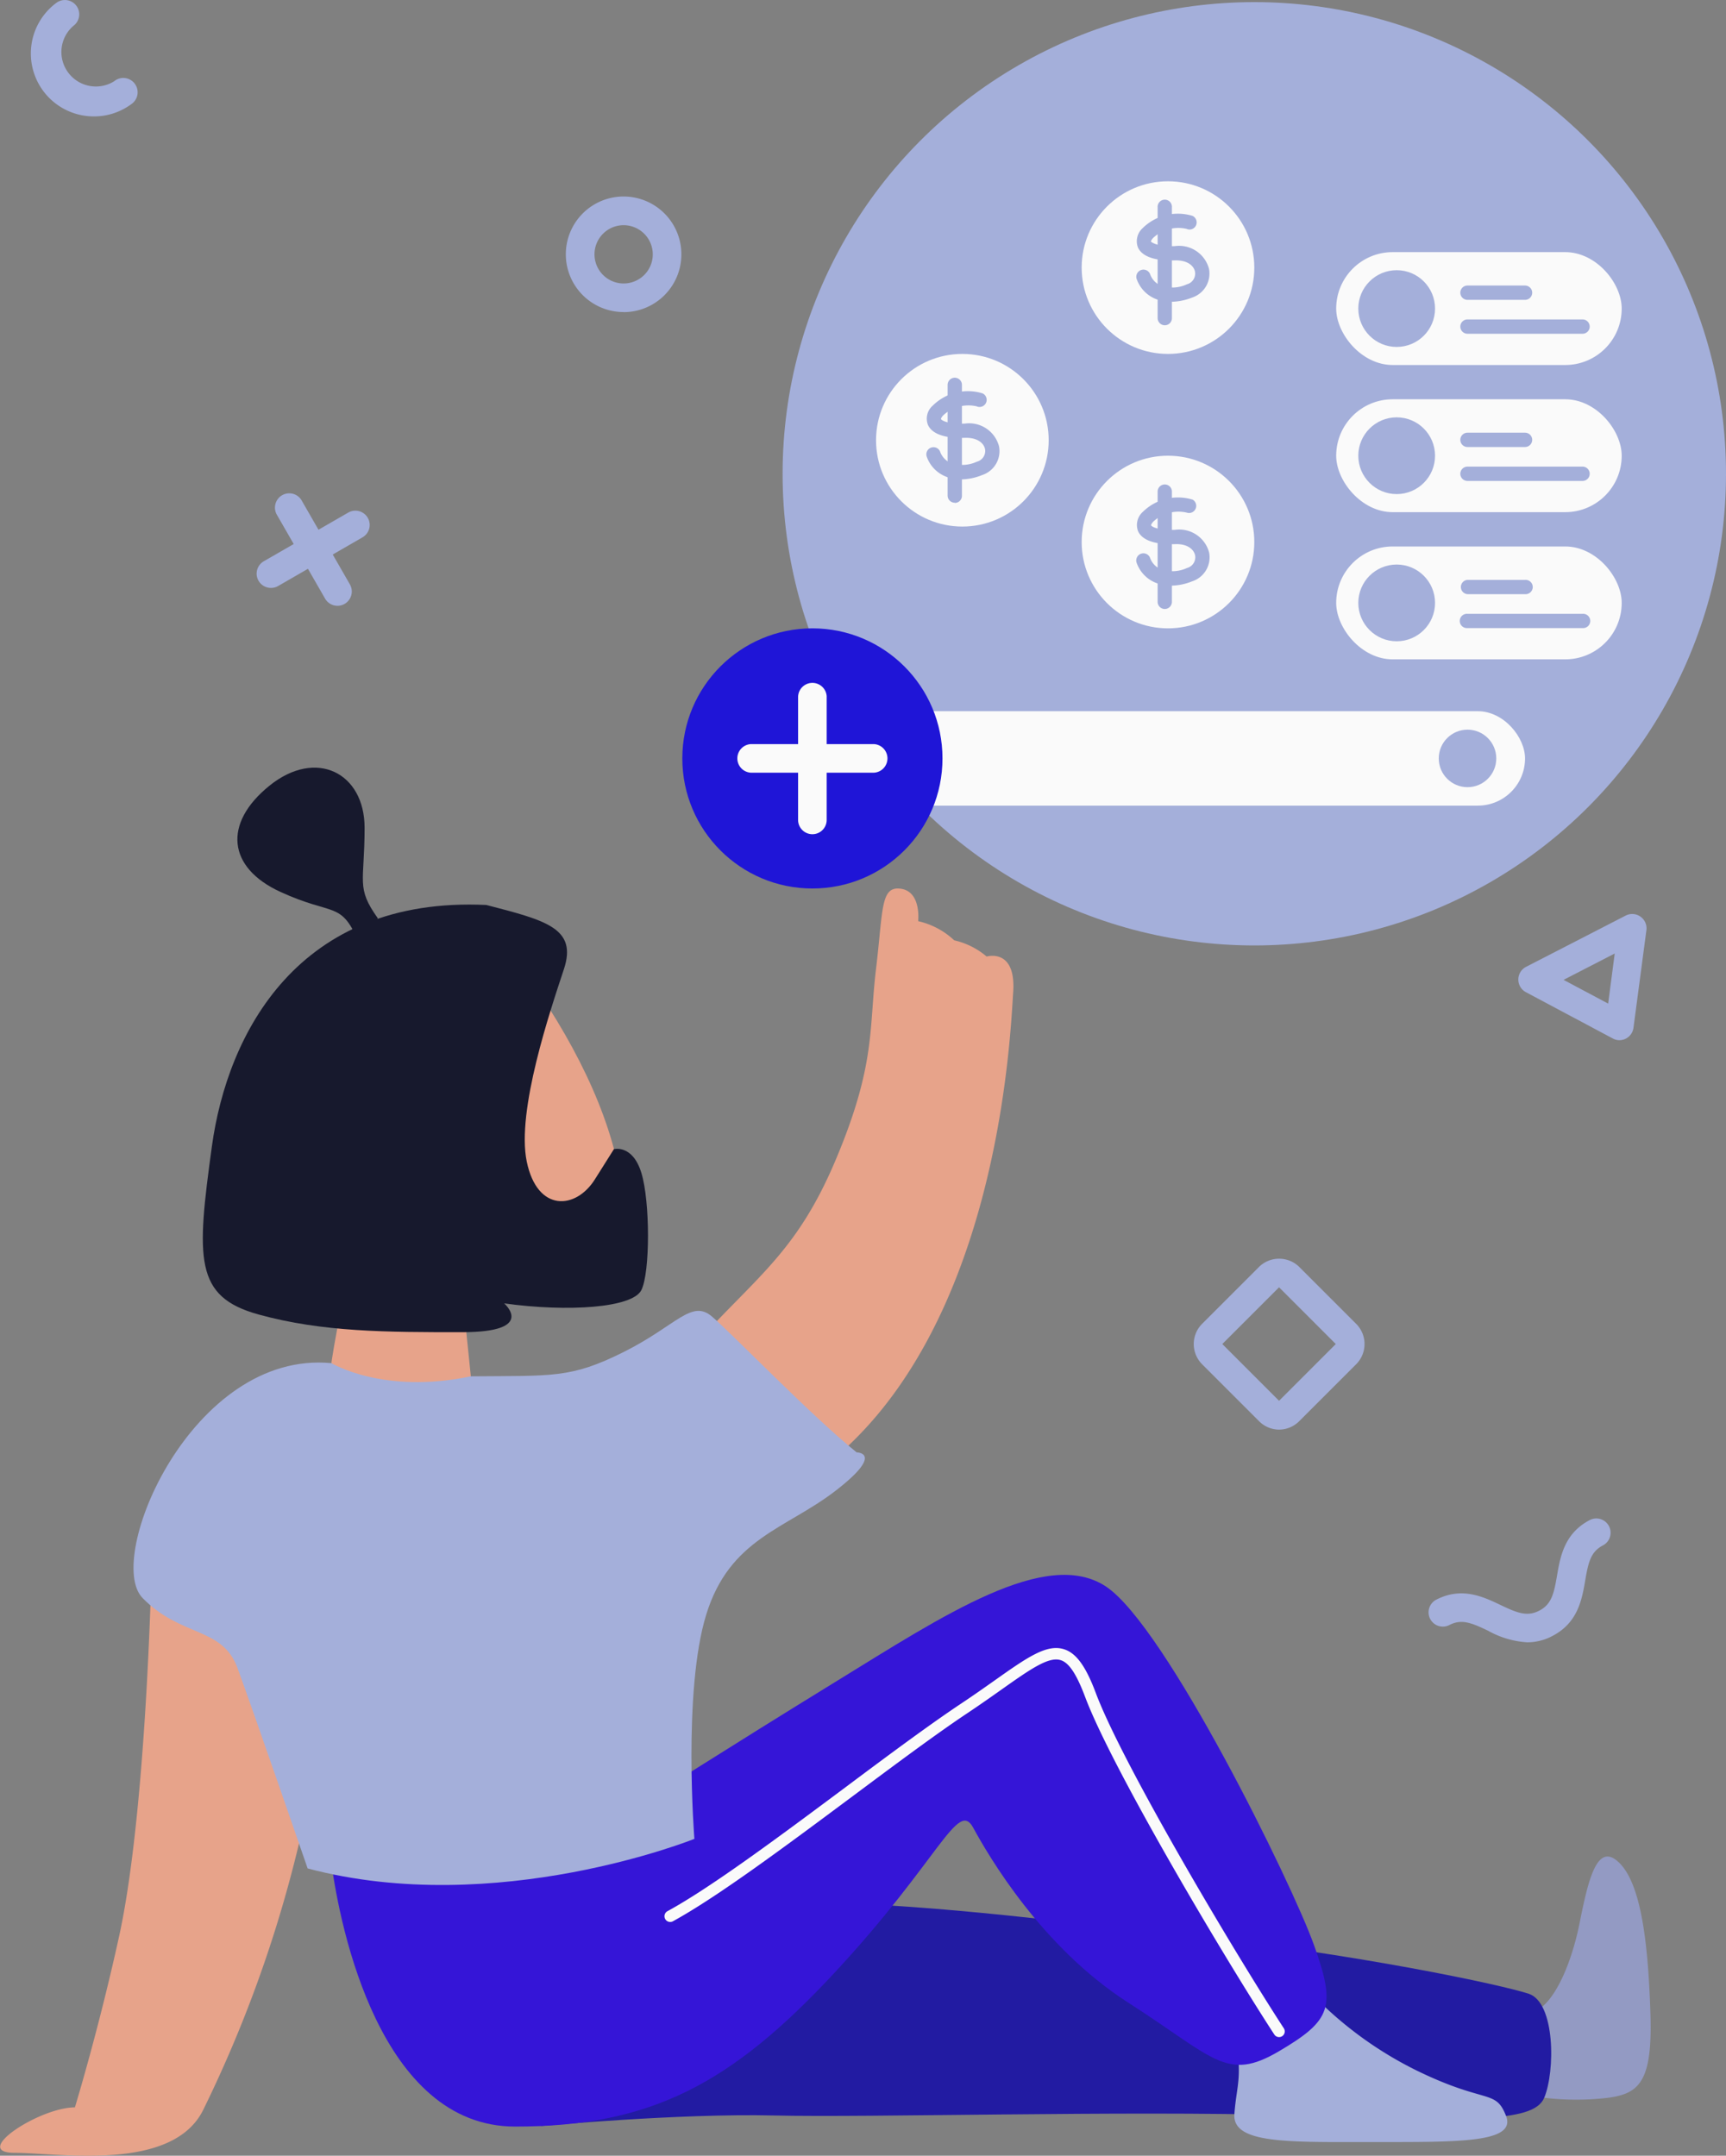 <?xml version="1.0" encoding="utf-8"?>
<svg id="Layer_1" data-name="Layer 1" viewBox="0 0 400.31 500" xmlns="http://www.w3.org/2000/svg">
  <rect x="0" y="0" width="400.31" height="500" fill="#808080" stroke="none"/>
  <title>Untitled-5</title>
  <g id="Group_136" data-name="Group 136">
    <g id="Group_82" data-name="Group 82">
      <path id="Path_179" data-name="Path 179" d="M346.5,298.58l13.16,13.16L346.5,324.9l-13.16-13.16,13.16-13.16m0-6.63a6.61,6.61,0,0,0-4.68,1.94l-13.16,13.16a6.63,6.63,0,0,0,0,9.38l13.16,13.16a6.61,6.61,0,0,0,4.7,2h0a6.65,6.65,0,0,0,4.7-2l13.16-13.16a6.63,6.63,0,0,0,0-9.38l-13.16-13.16a6.64,6.64,0,0,0-4.7-1.94Z" transform="translate(-49.85 0)" fill="#a4afda"/>
    </g>
    <g id="Group_83" data-name="Group 83">
      <path id="Path_180" data-name="Path 180" d="M425.49,241.27a3.25,3.25,0,0,1-1.56-.39l-20.16-10.74a3.32,3.32,0,0,1,0-5.88l23.13-11.9a3.32,3.32,0,0,1,4.46,1.44,3.26,3.26,0,0,1,.34,1.94l-3,22.65a3.31,3.31,0,0,1-3.29,2.88Zm-13-14,10.34,5.51,1.52-11.62Z" transform="translate(-49.85 0)" fill="#a4afda"/>
    </g>
    <g id="Group_84" data-name="Group 84">
      <path id="Path_181" data-name="Path 181" d="M194.49,72.38A13.4,13.4,0,1,1,207.88,59a13.4,13.4,0,0,1-13.39,13.4Zm0-20.15A6.76,6.76,0,1,0,201.25,59h0A6.78,6.78,0,0,0,194.49,52.23Z" transform="translate(-49.85 0)" fill="#a4afda"/>
    </g>
    <g id="Group_85" data-name="Group 85">
      <circle id="Ellipse_19" data-name="Ellipse 19" cx="290.91" cy="109.89" r="109.4" fill="#a4afda"/>
    </g>
    <g id="Group_88" data-name="Group 88">
      <g id="Group_86" data-name="Group 86">
        <path id="Path_182" data-name="Path 182" d="M128.13,140.51a3.31,3.31,0,0,1-2.88-1.66L114,119.28a3.32,3.32,0,0,1,5.75-3.31h0L131,135.54a3.32,3.32,0,0,1-1.23,4.53A3.25,3.25,0,0,1,128.13,140.51Z" transform="translate(-49.85 0)" fill="#a4afda"/>
      </g>
      <g id="Group_87" data-name="Group 87">
        <path id="Path_183" data-name="Path 183" d="M112.71,136.36a3.31,3.31,0,0,1-1.66-6.19l19.57-11.28a3.31,3.31,0,0,1,3.31,5.74h0l-19.57,11.29A3.29,3.29,0,0,1,112.71,136.36Z" transform="translate(-49.85 0)" fill="#a4afda"/>
      </g>
    </g>
    <g id="Group_89" data-name="Group 89">
      <path id="Path_184" data-name="Path 184" d="M404.07,380.92a21.16,21.16,0,0,1-9.08-2.68c-3.85-1.84-6.17-2.8-9-1.32a3.31,3.31,0,0,1-3.06-5.87c5.92-3.07,10.91-.71,14.92,1.21,3.85,1.83,6.16,2.79,9,1.32s3.4-3.93,4.12-8.13c.75-4.38,1.69-9.82,7.61-12.89a3.31,3.31,0,0,1,3.06,5.87c-2.86,1.48-3.41,3.93-4.13,8.13-.75,4.38-1.68,9.82-7.61,12.89A12.33,12.33,0,0,1,404.07,380.92Z" transform="translate(-49.85 0)" fill="#a4afda"/>
    </g>
    <g id="Group_90" data-name="Group 90">
      <path id="Path_185" data-name="Path 185" d="M71.64,27A14.6,14.6,0,0,1,62.94.65,3.31,3.31,0,1,1,66.87,6a8,8,0,0,0,9.47,12.84,3.32,3.32,0,1,1,3.93,5.34A14.5,14.5,0,0,1,71.64,27Z" transform="translate(-49.85 0)" fill="#a4afda"/>
    </g>
    <g id="Group_91" data-name="Group 91">
      <path id="Path_186" data-name="Path 186" d="M137.49,213c-5.13-7.19-3.08-8.21-3.08-21s-11.28-18.48-22.07-9.76-9.75,19,2.57,24.64,13.86,2.05,18,11.28Z" transform="translate(-49.85 0)" fill="#17192d"/>
    </g>
    <g id="Group_92" data-name="Group 92">
      <path id="Path_187" data-name="Path 187" d="M175,230.43c11.28,16.94,18.47,33.88,19.5,49.28s-35.93,14.88-35.93,14.88-61.22-10.87-42.09-47.73S175,230.43,175,230.43Z" transform="translate(-49.85 0)" fill="#e7a38a"/>
    </g>
    <g id="Group_93" data-name="Group 93">
      <path id="Path_188" data-name="Path 188" d="M129.79,299.21c-2.57,12.83-3.08,16.94-3.08,16.94S138,328,159.05,319.23l-2.05-20Z" transform="translate(-49.85 0)" fill="#e7a38a"/>
    </g>
    <g id="Group_94" data-name="Group 94">
      <path id="Path_189" data-name="Path 189" d="M162.64,209.9c13.87,3.59,21.13,5.39,18,14.88s-11.07,32.85-8.62,44.65,11.39,11.14,15.8,4.11l4.41-7s4.32-1.18,6.37,5.49,2.05,23.09,0,27.2-16.94,5.14-31.82,3.08c0,0,7.7,6.68-9.75,6.68s-32.34,0-47.23-4.11S95.4,292,99,265.84,119,207.85,162.64,209.9Z" transform="translate(-49.85 0)" fill="#17192d"/>
    </g>
    <g id="Group_95" data-name="Group 95">
      <path id="Path_190" data-name="Path 190" d="M209.52,313.58c15.06-17.11,24.73-22.24,34.12-44.48s7.71-30.47,9.38-44.32,1-19.33,5.78-18.64,4,7.52,4,7.52a17.94,17.94,0,0,1,8.36,4.44,17.64,17.64,0,0,1,7.52,3.76s6.84-2.05,6.16,8.22S281.39,310.84,239,341.64Z" transform="translate(-49.85 0)" fill="#e7a38a"/>
    </g>
    <g id="Group_96" data-name="Group 96">
      <path id="Path_191" data-name="Path 191" d="M408,486.56a62.77,62.77,0,0,0,14.88,0c7.19-1,10.27-3.77,9.75-19.59s-2.05-29.76-7.18-34.86-7.19,3.64-9.24,13.9-6.67,20.87-12.32,21C403.89,467,396.7,483.48,408,486.56Z" transform="translate(-49.85 0)" fill="#939ac3"/>
    </g>
    <g id="Group_97" data-name="Group 97">
      <path id="Path_192" data-name="Path 192" d="M85,364.23c-.68,24.64-2.73,63-7.52,84.86s-10.26,39.7-10.26,39.7c-8.22,0-24.28,10.54-14,10.54s36.47,4.52,43.71-9.86a296,296,0,0,0,24.32-71.16c5.51-28.75-8.46-54.07-8.46-54.07Z" transform="translate(-49.85 0)" fill="#e7a38a"/>
    </g>
    <g id="Group_98" data-name="Group 98">
      <path id="Path_193" data-name="Path 193" d="M175.5,493.09s31.8-2.94,53.87-2.42,80.59-1.15,120.11-.06,55.95,2.11,58.52-4.05,2.57-22.07-3.59-24.12-39.53-9.24-81.62-13.87-61.08-7.18-96-7.7-72.38,3.45-75.45,26.11S175.5,493.09,175.5,493.09Z" transform="translate(-49.85 0)" style="fill: rgb(34, 27, 162);"/>
    </g>
    <g id="Group_99" data-name="Group 99">
      <path id="Path_194" data-name="Path 194" d="M336.14,471.16c2.05,10.78.51,12.19,0,19.19s12.83,6.48,32.34,6.48,33.11.23,30.67-6.05-4.5-2.68-20.41-10.38a87.3,87.3,0,0,1-25.66-19Z" transform="translate(-49.85 0)" fill="#a4afda"/>
    </g>
    <g id="Group_100" data-name="Group 100">
      <path id="Path_195" data-name="Path 195" d="M126.71,432.11c2,14.93,11.28,61.13,42.61,61.13s50.08-9.76,74.32-35.93,28.33-40,31.93-33.38,15.91,27.72,35.93,40.55,22.8,18.48,35,11.28,13.24-10.26,8.1-24.63S320.23,377.21,306.38,368s-37.69,6.68-62.73,22.07-43.54,27.23-43.54,27.23Z" transform="translate(-49.85 0)" style="fill: rgb(53, 21, 215);"/>
    </g>
    <g id="Group_101" data-name="Group 101">
      <path id="Path_196" data-name="Path 196" d="M346.51,472.49a1.33,1.33,0,0,1-1.11-.6c-11.61-17.82-37.6-61.61-43.87-78.28-2-5.32-3.76-8-5.72-8.56-2.8-.86-7.14,2.21-13.71,6.85-2.3,1.63-4.9,3.46-7.85,5.43-7.28,4.85-16.73,11.9-26.74,19.36-15.39,11.46-31.31,23.32-41.62,28.95a1.33,1.33,0,0,1-1.28-2.33c10.16-5.54,26-17.34,41.31-28.75,10-7.48,19.52-14.55,26.86-19.44,2.92-1.94,5.51-3.77,7.79-5.38,7.47-5.28,12-8.46,16-7.23,2.87.88,5.09,3.92,7.43,10.17,6.19,16.5,32.05,60,43.6,77.76a1.33,1.33,0,0,1-.38,1.84,1.35,1.35,0,0,1-.73.21Z" transform="translate(-49.85 0)" fill="#fafafa"/>
    </g>
    <g id="Group_102" data-name="Group 102">
      <path id="Path_197" data-name="Path 197" d="M159.05,319.23c19-.17,23.14.51,35.44-5.64s15.72-12.32,20.51-8.21,23.27,23.26,33.54,31.49c0,0,6.63,0-4.9,8.9s-24.53,11-30,28.74-2.74,52-2.74,52S165,445,121.2,433.37c0,0-12.77-37-16.29-46.54s-13.1-7.06-22-16.19,11.47-57.55,43.8-54.47C126.71,316.15,138.69,323.51,159.05,319.23Z" transform="translate(-49.85 0)" fill="#a4afda"/>
    </g>
    <g id="Group_103" data-name="Group 103">
      <circle id="Ellipse_20" data-name="Ellipse 20" cx="270.89" cy="62.07" r="20.02" fill="#fafafa"/>
    </g>
    <g id="Group_104" data-name="Group 104">
      <circle id="Ellipse_21" data-name="Ellipse 21" cx="270.89" cy="125.72" r="20.02" fill="#fafafa"/>
    </g>
    <g id="Group_105" data-name="Group 105">
      <circle id="Ellipse_22" data-name="Ellipse 22" cx="223.2" cy="102.11" r="20.02" fill="#fafafa"/>
    </g>
    <g id="Group_110" data-name="Group 110">
      <g id="Group_106" data-name="Group 106">
        <rect id="Rectangle_52" data-name="Rectangle 52" x="309.9" y="58.48" width="66.22" height="26.18" rx="13.09" fill="#fafafa"/>
      </g>
      <g id="Group_107" data-name="Group 107">
        <circle id="Ellipse_23" data-name="Ellipse 23" cx="323.93" cy="71.57" r="8.9" fill="#a4afda"/>
      </g>
      <g id="Group_108" data-name="Group 108">
        <path id="Path_198" data-name="Path 198" d="M403.55,69.55H390.2a1.66,1.66,0,0,1,0-3.32h13.35a1.66,1.66,0,0,1,0,3.32Z" transform="translate(-49.85 0)" fill="#a4afda"/>
      </g>
      <g id="Group_109" data-name="Group 109">
        <path id="Path_199" data-name="Path 199" d="M416.89,77.41H390.2a1.66,1.66,0,1,1,0-3.32h26.69a1.66,1.66,0,1,1,0,3.32Z" transform="translate(-49.85 0)" fill="#a4afda"/>
      </g>
    </g>
    <g id="Group_115" data-name="Group 115">
      <g id="Group_111" data-name="Group 111">
        <rect id="Rectangle_53" data-name="Rectangle 53" x="309.9" y="92.61" width="66.22" height="26.18" rx="13.09" fill="#fafafa"/>
      </g>
      <g id="Group_112" data-name="Group 112">
        <circle id="Ellipse_24" data-name="Ellipse 24" cx="323.93" cy="105.7" r="8.9" fill="#a4afda"/>
      </g>
      <g id="Group_113" data-name="Group 113">
        <path id="Path_200" data-name="Path 200" d="M403.55,103.68H390.2a1.66,1.66,0,0,1,0-3.32h13.35a1.66,1.66,0,0,1,0,3.32Z" transform="translate(-49.85 0)" fill="#a4afda"/>
      </g>
      <g id="Group_114" data-name="Group 114">
        <path id="Path_201" data-name="Path 201" d="M416.89,111.55H390.2a1.66,1.66,0,1,1,0-3.32h26.69a1.66,1.66,0,1,1,0,3.32Z" transform="translate(-49.85 0)" fill="#a4afda"/>
      </g>
    </g>
    <g id="Group_120" data-name="Group 120">
      <g id="Group_116" data-name="Group 116">
        <rect id="Rectangle_54" data-name="Rectangle 54" x="309.9" y="126.75" width="66.22" height="26.18" rx="13.09" fill="#fafafa"/>
      </g>
      <g id="Group_117" data-name="Group 117">
        <circle id="Ellipse_25" data-name="Ellipse 25" cx="323.93" cy="139.84" r="8.9" fill="#a4afda"/>
      </g>
      <g id="Group_118" data-name="Group 118">
        <path id="Path_202" data-name="Path 202" d="M403.55,137.81H390.2a1.66,1.66,0,0,1,0-3.31h13.35a1.66,1.66,0,1,1,0,3.31Z" transform="translate(-49.85 0)" fill="#a4afda"/>
      </g>
      <g id="Group_119" data-name="Group 119">
        <path id="Path_203" data-name="Path 203" d="M416.89,145.68H390.2a1.66,1.66,0,1,1,0-3.31h26.69a1.66,1.66,0,1,1,0,3.31Z" transform="translate(-49.85 0)" fill="#a4afda"/>
      </g>
    </g>
    <g id="Group_121" data-name="Group 121">
      <rect id="Rectangle_55" data-name="Rectangle 55" x="181.51" y="164.96" width="172.19" height="21.9" rx="10.95" fill="#fafafa"/>
    </g>
    <g id="Group_122" data-name="Group 122">
      <circle id="Ellipse_26" data-name="Ellipse 26" cx="188.42" cy="175.91" r="30.17" style="fill: rgb(31, 21, 215);"/>
    </g>
    <g id="Group_125" data-name="Group 125">
      <g id="Group_123" data-name="Group 123">
        <path id="Path_204" data-name="Path 204" d="M238.27,193.49a3.32,3.32,0,0,1-3.32-3.31h0V161.64a3.32,3.32,0,0,1,6.63-.18v28.72A3.31,3.31,0,0,1,238.27,193.49Z" transform="translate(-49.85 0)" fill="#fafafa"/>
      </g>
      <g id="Group_124" data-name="Group 124">
        <path id="Path_205" data-name="Path 205" d="M252.54,179.22H224a3.32,3.32,0,0,1,0-6.63h28.54a3.32,3.32,0,0,1,0,6.63Z" transform="translate(-49.85 0)" fill="#fafafa"/>
      </g>
    </g>
    <g id="Group_128" data-name="Group 128">
      <g id="Group_126" data-name="Group 126">
        <path id="Path_206" data-name="Path 206" d="M272.75,111.2a9.08,9.08,0,0,1-3.84-.79,7.72,7.72,0,0,1-4.14-4.54,1.66,1.66,0,0,1,3.1-1.17v0a4.51,4.51,0,0,0,2.4,2.65,8.07,8.07,0,0,0,6.16-.27,2.56,2.56,0,0,0,1.88-2.92c-.26-1.26-1.6-2.67-4.58-2.61-5.95.21-8-1.52-8.66-3a4,4,0,0,1,1.13-4.49,11.58,11.58,0,0,1,11.53-2.82,1.65,1.65,0,1,1-1.39,3h0a8.56,8.56,0,0,0-7.73,2.1c-.47.49-.53.8-.52.85.06.2,1.24,1.21,5.53,1.06a7.17,7.17,0,0,1,7.93,5.26,5.84,5.84,0,0,1-3.92,6.68A13.6,13.6,0,0,1,272.75,111.2Z" transform="translate(-49.85 0)" fill="#a4afda"/>
      </g>
      <g id="Group_127" data-name="Group 127">
        <path id="Path_207" data-name="Path 207" d="M271.29,116.6a1.65,1.65,0,0,1-1.66-1.65V89.27a1.66,1.66,0,1,1,3.32,0V115a1.65,1.65,0,0,1-1.66,1.65Z" transform="translate(-49.85 0)" fill="#a4afda"/>
      </g>
    </g>
    <g id="Group_131" data-name="Group 131">
      <g id="Group_129" data-name="Group 129">
        <path id="Path_208" data-name="Path 208" d="M321.45,70a9.23,9.23,0,0,1-3.84-.78,7.76,7.76,0,0,1-4.15-4.55,1.66,1.66,0,0,1,3.12-1.12,4.49,4.49,0,0,0,2.4,2.65,8,8,0,0,0,6.15-.26A2.56,2.56,0,0,0,327,63c-.25-1.26-1.61-2.66-4.57-2.61-5.95.21-8-1.52-8.66-3a4.08,4.08,0,0,1,1.12-4.5,11.64,11.64,0,0,1,11.54-2.82,1.68,1.68,0,0,1,.81,2.21,1.65,1.65,0,0,1-2.2.8h0a8.55,8.55,0,0,0-7.73,2.09c-.47.5-.53.81-.52.86s1.25,1.21,5.53,1.06a7.17,7.17,0,0,1,7.93,5.25,5.86,5.86,0,0,1-3.92,6.68A13.61,13.61,0,0,1,321.45,70Z" transform="translate(-49.85 0)" fill="#a4afda"/>
      </g>
      <g id="Group_130" data-name="Group 130">
        <path id="Path_209" data-name="Path 209" d="M320,75.44a1.66,1.66,0,0,1-1.66-1.66V48.1a1.66,1.66,0,1,1,3.31,0V73.78A1.64,1.64,0,0,1,320,75.44Z" transform="translate(-49.85 0)" fill="#a4afda"/>
      </g>
    </g>
    <g id="Group_134" data-name="Group 134">
      <g id="Group_132" data-name="Group 132">
        <path id="Path_210" data-name="Path 210" d="M321.45,135.84a9.4,9.4,0,0,1-3.84-.79,7.77,7.77,0,0,1-4.15-4.54,1.66,1.66,0,0,1,3.12-1.13A4.49,4.49,0,0,0,319,132a8,8,0,0,0,6.15-.26,2.56,2.56,0,0,0,1.88-2.93c-.25-1.26-1.64-2.7-4.57-2.6-5.95.19-8-1.53-8.66-3a4.08,4.08,0,0,1,1.12-4.5,11.62,11.62,0,0,1,11.54-2.82,1.66,1.66,0,0,1-1.39,3,8.52,8.52,0,0,0-7.73,2.09c-.47.5-.53.81-.52.86.06.2,1.25,1.19,5.53,1.05a7.17,7.17,0,0,1,7.93,5.26,5.85,5.85,0,0,1-3.92,6.68A13.61,13.61,0,0,1,321.45,135.84Z" transform="translate(-49.85 0)" fill="#a4afda"/>
      </g>
      <g id="Group_133" data-name="Group 133">
        <path id="Path_211" data-name="Path 211" d="M320,141.25a1.66,1.66,0,0,1-1.66-1.66V113.9a1.66,1.66,0,0,1,3.31,0v25.68a1.66,1.66,0,0,1-1.65,1.67Z" transform="translate(-49.85 0)" fill="#a4afda"/>
      </g>
    </g>
    <g id="Group_135" data-name="Group 135">
      <circle id="Ellipse_27" data-name="Ellipse 27" cx="340.36" cy="175.91" r="6.67" fill="#a4afda"/>
    </g>
  </g>
</svg>